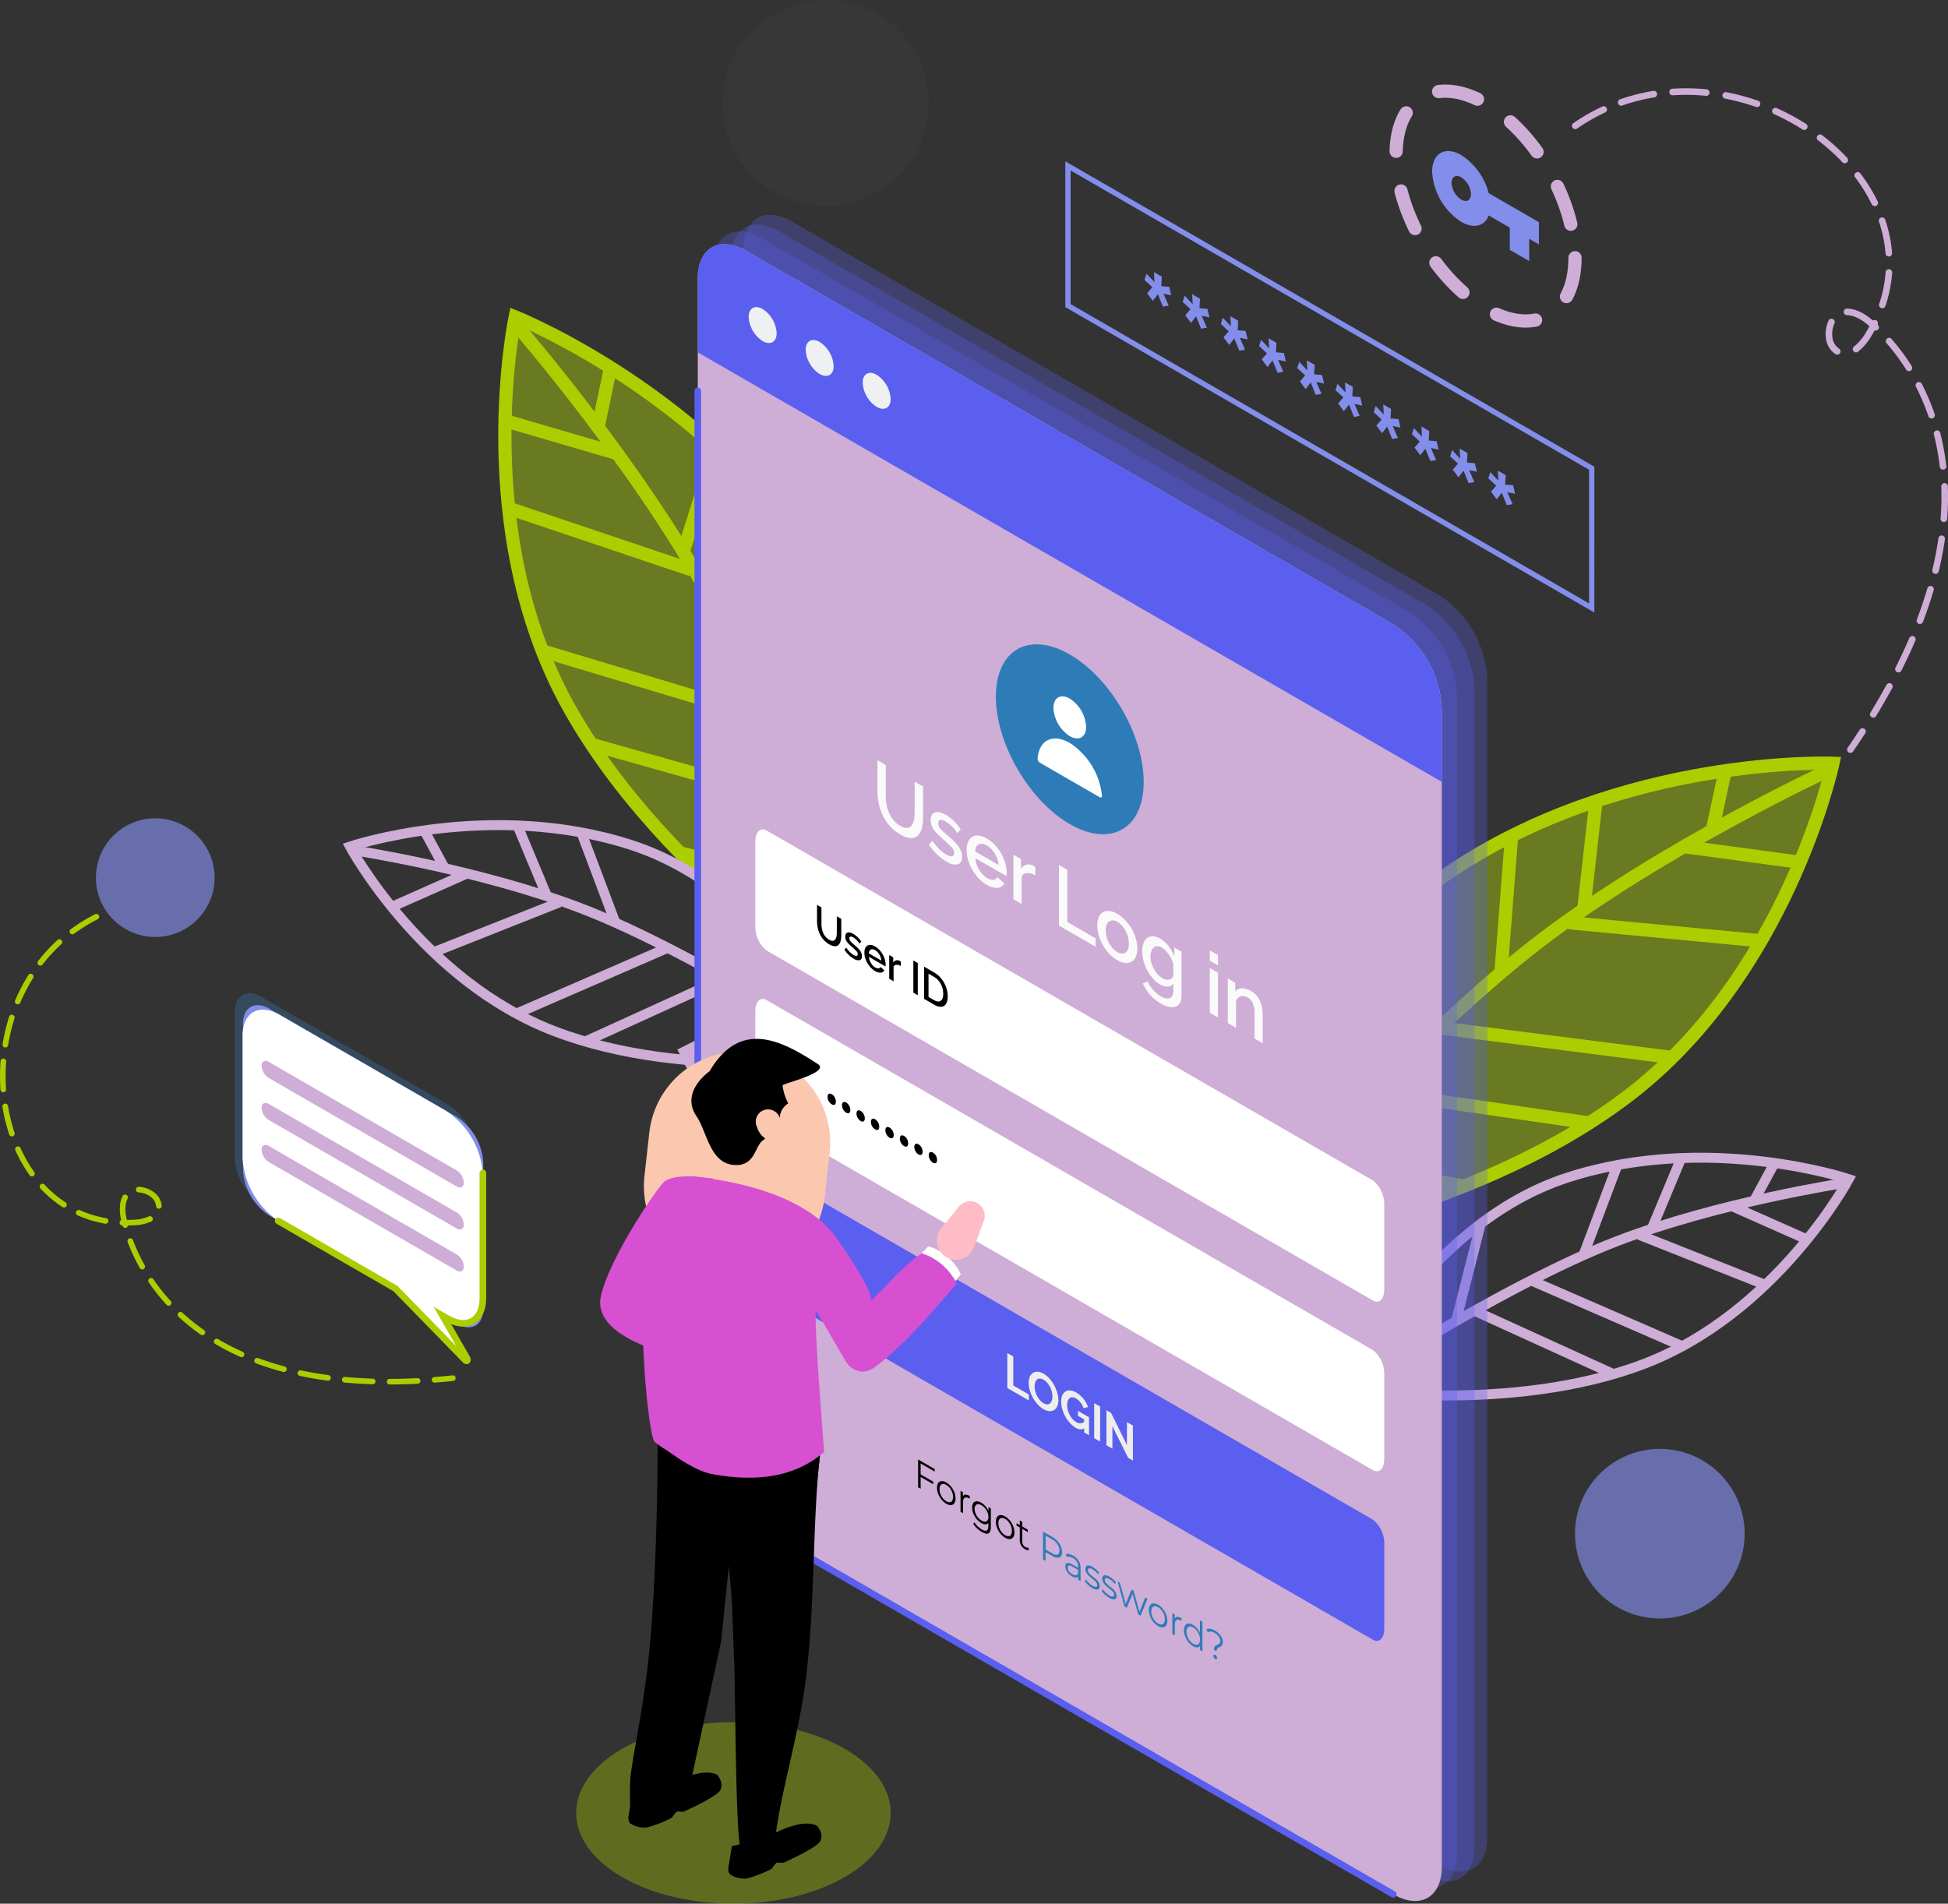 <svg xmlns="http://www.w3.org/2000/svg" xmlns:xlink="http://www.w3.org/1999/xlink" width="294.241" height="287.603" viewBox="0 0 294.241 287.603">
  <rect x="0" y="0" width="294.241" height="287.603" fill="#333333" stroke="none"/>
  <defs>
    <clipPath id="clip-path">
      <rect id="Rectangle_15353" data-name="Rectangle 15353" width="36.295" height="53.158" fill="none"/>
    </clipPath>
  </defs>
  <g id="Group_50894" data-name="Group 50894" transform="translate(-8.927 7.588)">
    <path id="Path_87305" data-name="Path 87305" d="M158.691,554.93a8.964,8.964,0,1,1-11.578-5.163A8.965,8.965,0,0,1,158.691,554.93Z" transform="translate(-117.941 -433.133)" fill="#838eeb" opacity="0.65"/>
    <path id="Path_87306" data-name="Path 87306" d="M631.483,27.023a15.564,15.564,0,1,1-20.1-8.964A15.563,15.563,0,0,1,631.483,27.023Z" transform="translate(-483.302 -24.613)" fill="#393939" opacity="0.65"/>
    <path id="Path_87307" data-name="Path 87307" d="M1225.686,996.791a12.81,12.81,0,1,1-16.544-7.378A12.809,12.809,0,0,1,1225.686,996.791Z" transform="translate(-954.084 -777.258)" fill="#838eeb" opacity="0.65"/>
    <g id="Leaves_Green" data-name="Leaves Green" transform="translate(85.186 40.289)">
      <path id="Path_87308" data-name="Path 87308" d="M359.779,192.253s-6.8,32,7.942,58.7,45.307,45.4,45.307,45.4,10.169-37.774-6.98-65.4c-16.724-26.941-46.269-38.708-46.269-38.708" transform="translate(-358.213 -192.253)" fill="#c6f403" opacity="0.37"/>
      <path id="Path_87309" data-name="Path 87309" d="M359.779,192.253s-6.8,32,7.942,58.7,45.307,45.4,45.307,45.4,10.169-37.774-6.98-65.4C389.324,204.02,359.779,192.253,359.779,192.253Z" transform="translate(-358.213 -192.253)" fill="none" stroke="#accd00" stroke-miterlimit="10" stroke-width="2"/>
      <path id="Path_87310" data-name="Path 87310" d="M421.193,305.557S408.726,263.05,395.6,239.2c-11.152-20.262-28.956-40.713-28.956-40.713" transform="translate(-364.792 -197.119)" fill="none" stroke="#accd00" stroke-miterlimit="10" stroke-width="2"/>
      <line id="Line_14" data-name="Line 14" y1="9.296" x2="1.949" transform="translate(14.017 7.656)" fill="none" stroke="#accd00" stroke-miterlimit="10" stroke-width="2"/>
      <line id="Line_15" data-name="Line 15" y1="15.617" x2="4.95" transform="translate(26.974 19.776)" fill="none" stroke="#accd00" stroke-miterlimit="10" stroke-width="2"/>
      <line id="Line_16" data-name="Line 16" y1="19.556" x2="6.951" transform="translate(34.47 29.768)" fill="none" stroke="#accd00" stroke-miterlimit="10" stroke-width="2"/>
      <line id="Line_17" data-name="Line 17" y1="19.06" x2="9.299" transform="translate(46.381 58.32)" fill="none" stroke="#accd00" stroke-miterlimit="10" stroke-width="2"/>
      <line id="Line_18" data-name="Line 18" x1="17.025" y1="4.984" transform="translate(0 15.673)" fill="none" stroke="#accd00" stroke-miterlimit="10" stroke-width="2"/>
      <line id="Line_19" data-name="Line 19" x1="27.594" y1="9.29" transform="translate(0.571 28.908)" fill="none" stroke="#accd00" stroke-miterlimit="10" stroke-width="2"/>
      <line id="Line_20" data-name="Line 20" x1="33.848" y1="10.176" transform="translate(5.659 50.46)" fill="none" stroke="#accd00" stroke-miterlimit="10" stroke-width="2"/>
      <line id="Line_21" data-name="Line 21" x1="31.292" y1="8.819" transform="translate(13.078 64.581)" fill="none" stroke="#accd00" stroke-miterlimit="10" stroke-width="2"/>
      <line id="Line_22" data-name="Line 22" x1="23.208" y1="5.618" transform="translate(26.478 80.996)" fill="none" stroke="#accd00" stroke-miterlimit="10" stroke-width="2"/>
    </g>
    <g id="Leaves_Green-2" data-name="Leaves Green" transform="matrix(0.914, 0.407, -0.407, 0.914, 234.383, 84.834)">
      <path id="Path_87308-2" data-name="Path 87308" d="M56.242,0s6.8,32-7.941,58.7-45.307,45.4-45.307,45.4-10.169-37.774,6.98-65.4C26.7,11.767,56.242,0,56.242,0" fill="#c6f403" opacity="0.37"/>
      <path id="Path_87309-2" data-name="Path 87309" d="M56.242,0s6.8,32-7.941,58.7-45.307,45.4-45.307,45.4-10.169-37.774,6.98-65.4C26.7,11.767,56.242,0,56.242,0Z" fill="none" stroke="#accd00" stroke-miterlimit="10" stroke-width="2"/>
      <path id="Path_87310-2" data-name="Path 87310" d="M0,107.065S12.467,64.558,25.59,40.713C36.741,20.451,54.546,0,54.546,0" transform="translate(1.406 1.373)" fill="none" stroke="#accd00" stroke-miterlimit="10" stroke-width="2"/>
      <line id="Line_14-2" data-name="Line 14" x1="1.949" y1="9.296" transform="translate(41.841 7.656)" fill="none" stroke="#accd00" stroke-miterlimit="10" stroke-width="2"/>
      <line id="Line_15-2" data-name="Line 15" x1="4.95" y1="15.617" transform="translate(25.884 19.776)" fill="none" stroke="#accd00" stroke-miterlimit="10" stroke-width="2"/>
      <line id="Line_16-2" data-name="Line 16" x1="6.951" y1="19.556" transform="translate(16.386 29.768)" fill="none" stroke="#accd00" stroke-miterlimit="10" stroke-width="2"/>
      <line id="Line_17-2" data-name="Line 17" x1="9.299" y1="19.06" transform="translate(2.127 58.32)" fill="none" stroke="#accd00" stroke-miterlimit="10" stroke-width="2"/>
      <line id="Line_18-2" data-name="Line 18" y1="4.984" x2="17.025" transform="translate(40.782 15.673)" fill="none" stroke="#accd00" stroke-miterlimit="10" stroke-width="2"/>
      <line id="Line_19-2" data-name="Line 19" y1="9.29" x2="27.594" transform="translate(29.642 28.908)" fill="none" stroke="#accd00" stroke-miterlimit="10" stroke-width="2"/>
      <line id="Line_20-2" data-name="Line 20" y1="10.176" x2="33.848" transform="translate(18.3 50.46)" fill="none" stroke="#accd00" stroke-miterlimit="10" stroke-width="2"/>
      <line id="Line_21-2" data-name="Line 21" y1="8.819" x2="31.292" transform="translate(13.438 64.581)" fill="none" stroke="#accd00" stroke-miterlimit="10" stroke-width="2"/>
      <line id="Line_22-2" data-name="Line 22" y1="5.618" x2="23.208" transform="translate(8.121 80.996)" fill="none" stroke="#accd00" stroke-miterlimit="10" stroke-width="2"/>
    </g>
    <g id="Leaves" transform="translate(61.788 117.067)">
      <path id="Path_87318" data-name="Path 87318" d="M287.956,529.256s10.9,20.284,30.956,27.928,44.985,3.794,44.985,3.794-11.711-24.918-33.484-31.963C309.179,522.145,287.956,529.256,287.956,529.256Z" transform="translate(-287.956 -526.023)" fill="none" stroke="#ceadd6" stroke-miterlimit="10" stroke-width="1.5"/>
      <path id="Path_87319" data-name="Path 87319" d="M369.482,576.191s-26.024-17.169-43.915-24.013c-15.2-5.815-34.067-8.708-34.067-8.708" transform="translate(-290.72 -539.631)" fill="none" stroke="#ceadd6" stroke-miterlimit="10" stroke-width="1.5"/>
      <line id="Line_41" data-name="Line 41" x1="3.179" y1="5.88" transform="translate(11.217 0.799)" fill="none" stroke="#ceadd6" stroke-miterlimit="10" stroke-width="1.5"/>
      <line id="Line_42" data-name="Line 42" x1="4.441" y1="10.64" transform="translate(25.301 0.055)" fill="none" stroke="#ceadd6" stroke-miterlimit="10" stroke-width="1.5"/>
      <line id="Line_43" data-name="Line 43" x1="5.156" y1="13.667" transform="translate(34.947 1.105)" fill="none" stroke="#ceadd6" stroke-miterlimit="10" stroke-width="1.5"/>
      <line id="Line_44" data-name="Line 44" x1="3.67" y1="14.468" transform="translate(55.589 9.962)" fill="none" stroke="#ceadd6" stroke-miterlimit="10" stroke-width="1.5"/>
      <line id="Line_45" data-name="Line 45" x1="11.413" y2="5.063" transform="translate(6.284 7.302)" fill="none" stroke="#ceadd6" stroke-miterlimit="10" stroke-width="1.5"/>
      <line id="Line_46" data-name="Line 46" x1="19.048" y2="7.555" transform="translate(12.609 11.661)" fill="none" stroke="#ceadd6" stroke-miterlimit="10" stroke-width="1.5"/>
      <line id="Line_47" data-name="Line 47" x1="22.812" y2="9.922" transform="translate(25.141 18.559)" fill="none" stroke="#ceadd6" stroke-miterlimit="10" stroke-width="1.5"/>
      <line id="Line_48" data-name="Line 48" x1="20.821" y2="9.489" transform="translate(35.547 23.206)" fill="none" stroke="#ceadd6" stroke-miterlimit="10" stroke-width="1.5"/>
      <line id="Line_49" data-name="Line 49" x1="15.023" y2="7.533" transform="translate(50.209 27.888)" fill="none" stroke="#ceadd6" stroke-miterlimit="10" stroke-width="3.394"/>
    </g>
    <g id="Leaves-2" data-name="Leaves" transform="translate(209.42 167.313)">
      <path id="Path_87318-2" data-name="Path 87318" d="M363.9,529.256S353,549.541,332.94,557.185s-44.984,3.794-44.984,3.794,11.711-24.918,33.484-31.963C342.674,522.145,363.9,529.256,363.9,529.256Z" transform="translate(-285.135 -526.023)" fill="none" stroke="#ceadd6" stroke-miterlimit="10" stroke-width="1.5"/>
      <path id="Path_87319-2" data-name="Path 87319" d="M291.5,576.192s26.024-17.169,43.915-24.013c15.2-5.816,34.067-8.708,34.067-8.708" transform="translate(-291.5 -539.631)" fill="none" stroke="#ceadd6" stroke-miterlimit="10" stroke-width="1.5"/>
      <line id="Line_41-2" data-name="Line 41" y1="5.88" x2="3.179" transform="translate(64.365 0.799)" fill="none" stroke="#ceadd6" stroke-miterlimit="10" stroke-width="1.5"/>
      <line id="Line_42-2" data-name="Line 42" y1="10.641" x2="4.441" transform="translate(49.02 0.055)" fill="none" stroke="#ceadd6" stroke-miterlimit="10" stroke-width="1.5"/>
      <line id="Line_43-2" data-name="Line 43" y1="13.667" x2="5.156" transform="translate(38.659 1.105)" fill="none" stroke="#ceadd6" stroke-miterlimit="10" stroke-width="1.5"/>
      <line id="Line_44-2" data-name="Line 44" y1="14.468" x2="3.67" transform="translate(19.503 9.962)" fill="none" stroke="#ceadd6" stroke-miterlimit="10" stroke-width="1.5"/>
      <line id="Line_45-2" data-name="Line 45" x2="11.413" y2="5.063" transform="translate(61.065 7.302)" fill="none" stroke="#ceadd6" stroke-miterlimit="10" stroke-width="1.5"/>
      <line id="Line_46-2" data-name="Line 46" x2="19.048" y2="7.555" transform="translate(47.104 11.661)" fill="none" stroke="#ceadd6" stroke-miterlimit="10" stroke-width="1.5"/>
      <line id="Line_47-2" data-name="Line 47" x2="22.812" y2="9.922" transform="translate(30.81 18.56)" fill="none" stroke="#ceadd6" stroke-miterlimit="10" stroke-width="1.5"/>
      <line id="Line_48-2" data-name="Line 48" x2="20.821" y2="9.489" transform="translate(22.394 23.206)" fill="none" stroke="#ceadd6" stroke-miterlimit="10" stroke-width="1.5"/>
    </g>
    <g id="Tablet" transform="translate(114.323 24.859)">
      <path id="Path_87476" data-name="Path 87476" d="M670.379,352.054V177a16.143,16.143,0,0,0-7.326-12.637l-97.734-56.427c-4.046-2.336-7.326-.466-7.326,4.177V287.167a16.143,16.143,0,0,0,7.326,12.637l97.734,56.427c4.046,2.336,7.326.466,7.326-4.177" transform="translate(-551.114 -106.93)" fill="#5a5fef" opacity="0.3"/>
      <path id="Path_87475" data-name="Path 87475" d="M661.552,358.795V183.741a16.143,16.143,0,0,0-7.326-12.637l-97.734-56.427c-4.046-2.336-7.326-.466-7.326,4.177V293.908a16.144,16.144,0,0,0,7.326,12.637l97.734,56.427c4.046,2.336,7.326.466,7.326-4.177" transform="translate(-544.229 -112.188)" fill="#5a5fef" opacity="0.3"/>
      <path id="Path_87477" data-name="Path 87477" d="M649.541,363.456V188.4a16.143,16.143,0,0,0-7.326-12.637L544.48,119.338c-4.046-2.336-7.326-.466-7.326,4.177V298.569a16.144,16.144,0,0,0,7.326,12.637l97.734,56.427c4.046,2.336,7.326.466,7.326-4.177" transform="translate(-534.861 -115.824)" fill="#5a5fef" opacity="0.3"/>
      <path id="Path_87323" data-name="Path 87323" d="M639.12,372.253V197.2a16.143,16.143,0,0,0-7.326-12.637l-97.734-56.427c-4.046-2.336-7.326-.466-7.326,4.177V307.366A16.144,16.144,0,0,0,534.059,320l97.734,56.427c4.046,2.336,7.326.466,7.326-4.177" transform="translate(-526.732 -122.685)" fill="#ceadd6"/>
      <path id="Path_87324" data-name="Path 87324" d="M526.731,227.848V385.925a16.143,16.143,0,0,0,7.326,12.637l97.734,56.427" transform="translate(-526.731 -201.244)" fill="none" stroke="#5a5fef" stroke-linecap="round" stroke-miterlimit="10" stroke-width="1"/>
      <path id="Path_87325" data-name="Path 87325" d="M526.731,132.311v11.158l112.387,64.887V197.2a16.145,16.145,0,0,0-7.326-12.637l-97.735-56.427c-4.046-2.336-7.326-.466-7.326,4.177" transform="translate(-526.731 -122.684)" fill="#5a5fef"/>
      <path id="Path_87326" data-name="Path 87326" d="M639.948,217a4.655,4.655,0,0,0,2.112,3.644c1.167.673,2.112.134,2.112-1.2a4.654,4.654,0,0,0-2.112-3.643c-1.167-.674-2.112-.134-2.112,1.2" transform="translate(-615.038 -191.621)" fill="#eff0f1"/>
      <path id="Path_87327" data-name="Path 87327" d="M600.816,194.413a4.655,4.655,0,0,0,2.112,3.644c1.167.673,2.112.134,2.112-1.2a4.654,4.654,0,0,0-2.112-3.643c-1.167-.674-2.112-.134-2.112,1.2" transform="translate(-584.516 -174)" fill="#eff0f1"/>
      <path id="Path_87328" data-name="Path 87328" d="M561.685,171.82a4.655,4.655,0,0,0,2.112,3.644c1.167.673,2.112.134,2.112-1.2a4.655,4.655,0,0,0-2.112-3.643c-1.167-.673-2.112-.134-2.112,1.2" transform="translate(-553.994 -156.378)" fill="#eff0f1"/>
    </g>
    <g id="Group_52743" data-name="Group 52743">
      <path id="Path_87329" data-name="Path 87329" d="M653.527,491.367a1.829,1.829,0,0,0,1.046.32.955.955,0,0,0,.669-.356,1.915,1.915,0,0,0,.36-.838,5.741,5.741,0,0,0,.107-1.145V484.7l1.271.734v4.646a6.531,6.531,0,0,1-.191,1.664,2.258,2.258,0,0,1-.607,1.108,1.453,1.453,0,0,1-1.074.367,3.513,3.513,0,0,1-1.58-.551,6.219,6.219,0,0,1-1.614-1.312,6.972,6.972,0,0,1-1.062-1.633,7.765,7.765,0,0,1-.585-1.8,9.578,9.578,0,0,1-.18-1.82v-4.645l1.259.727v4.645a7.891,7.891,0,0,0,.107,1.281,5.6,5.6,0,0,0,.36,1.253,4.612,4.612,0,0,0,.675,1.125,3.7,3.7,0,0,0,1.04.878" transform="translate(-508.623 -374.196)" fill="#fafafa"/>
      <path id="Path_87330" data-name="Path 87330" d="M688.12,524.518a7.508,7.508,0,0,1-1.411-1.079,8.028,8.028,0,0,1-1.209-1.453l.495-.618a10.269,10.269,0,0,0,1.046,1.268,5.027,5.027,0,0,0,1.057.836,1.383,1.383,0,0,0,.871.258q.321-.06.321-.512a1.236,1.236,0,0,0-.359-.827,14.34,14.34,0,0,0-1.125-1.075q-.551-.485-.945-.868a5.345,5.345,0,0,1-.641-.731,2.639,2.639,0,0,1-.36-.685,2.262,2.262,0,0,1-.112-.723,1.62,1.62,0,0,1,.174-.816.846.846,0,0,1,.483-.4,1.354,1.354,0,0,1,.725,0,3.379,3.379,0,0,1,.9.378,6.134,6.134,0,0,1,1.237.946,7.316,7.316,0,0,1,1.023,1.262l-.528.547a5.514,5.514,0,0,0-1.743-1.755,1.329,1.329,0,0,0-.792-.232q-.321.041-.321.531a1.1,1.1,0,0,0,.068.387,1.378,1.378,0,0,0,.219.372,3.783,3.783,0,0,0,.394.414q.242.224.6.534.6.512,1.029.929a6.167,6.167,0,0,1,.714.806,3.069,3.069,0,0,1,.416.769,2.4,2.4,0,0,1,.135.807q0,.968-.635,1.162a2.32,2.32,0,0,1-1.726-.435" transform="translate(-536.246 -401.954)" fill="#fafafa"/>
      <path id="Path_87331" data-name="Path 87331" d="M714.354,540.636a5.39,5.39,0,0,1-1.248-1,6.885,6.885,0,0,1-1.58-2.777,5.276,5.276,0,0,1-.219-1.469,3.09,3.09,0,0,1,.219-1.222,1.634,1.634,0,0,1,.618-.766,1.512,1.512,0,0,1,.961-.206,3.1,3.1,0,0,1,1.259.45,5.251,5.251,0,0,1,1.242,1,6.994,6.994,0,0,1,.95,1.3,6.494,6.494,0,0,1,.6,1.444,5.324,5.324,0,0,1,.208,1.43q0,.155-.011.284c-.008.086-.015.157-.022.213l-4.711-2.72a3.678,3.678,0,0,0,.186.92,4.386,4.386,0,0,0,.394.853,3.959,3.959,0,0,0,.551.725,2.96,2.96,0,0,0,.646.516,2.162,2.162,0,0,0,.489.211,1.221,1.221,0,0,0,.444.05.778.778,0,0,0,.36-.121.706.706,0,0,0,.248-.283l1.057.959a1.21,1.21,0,0,1-1.006.664,2.752,2.752,0,0,1-1.636-.461m1.788-2.981a3.648,3.648,0,0,0-.186-.894,4.172,4.172,0,0,0-.388-.837,4.009,4.009,0,0,0-.551-.712,3.068,3.068,0,0,0-.663-.525,1.738,1.738,0,0,0-.658-.238.961.961,0,0,0-.545.078.866.866,0,0,0-.382.392,1.77,1.77,0,0,0-.18.683Z" transform="translate(-556.374 -414.548)" fill="#fafafa"/>
      <path id="Path_87332" data-name="Path 87332" d="M746.757,549.463a2.436,2.436,0,0,0-1.276-.356.875.875,0,0,0-.793.555v4.129l-1.237-.714v-6.749l1.147.662v1.51a1.331,1.331,0,0,1,.793-.658,1.426,1.426,0,0,1,1.051.149l.186.107a1.017,1.017,0,0,1,.129.088Z" transform="translate(-581.446 -424.795)" fill="#fafafa"/>
      <path id="Path_87333" data-name="Path 87333" d="M774.674,562.551v-9.162l1.26.727V562l4.284,2.473v1.277Z" transform="translate(-605.799 -430.301)" fill="#fafafa"/>
      <path id="Path_87334" data-name="Path 87334" d="M804.019,592.4a5.286,5.286,0,0,1-1.254-1.008,6.889,6.889,0,0,1-.95-1.31,6.71,6.71,0,0,1-.607-1.467,5.4,5.4,0,0,1-.214-1.459,3.15,3.15,0,0,1,.214-1.212,1.471,1.471,0,0,1,1.568-.972,2.938,2.938,0,0,1,1.243.433,5.261,5.261,0,0,1,1.242,1,7.049,7.049,0,0,1,.956,1.313,6.631,6.631,0,0,1,.613,1.47,5.4,5.4,0,0,1,.214,1.458,3.153,3.153,0,0,1-.214,1.212,1.471,1.471,0,0,1-1.569.972,2.937,2.937,0,0,1-1.242-.433m-1.754-4.5a3.687,3.687,0,0,0,.135.981,4.448,4.448,0,0,0,.371.93,4.132,4.132,0,0,0,.556.8,2.829,2.829,0,0,0,.692.573,1.5,1.5,0,0,0,.691.225.866.866,0,0,0,.557-.163,1.136,1.136,0,0,0,.371-.508,2.216,2.216,0,0,0,.135-.826,3.711,3.711,0,0,0-.135-.974,4.564,4.564,0,0,0-.371-.943,4.05,4.05,0,0,0-.557-.805,2.825,2.825,0,0,0-.691-.574,1.411,1.411,0,0,0-.681-.212.892.892,0,0,0-.556.169,1.169,1.169,0,0,0-.377.511,2.121,2.121,0,0,0-.141.816" transform="translate(-626.328 -454.933)" fill="#fafafa"/>
      <path id="Path_87335" data-name="Path 87335" d="M834.545,609.632a4.342,4.342,0,0,1-1.091-.907,6.22,6.22,0,0,1-.849-1.245,6.97,6.97,0,0,1-.551-1.415,5.454,5.454,0,0,1-.2-1.417,3.441,3.441,0,0,1,.2-1.244,1.7,1.7,0,0,1,.562-.785,1.365,1.365,0,0,1,.86-.252,2.366,2.366,0,0,1,1.107.362,4.227,4.227,0,0,1,1.243,1.1,6.9,6.9,0,0,1,.882,1.516v-1.277l1.091.63v6.555a2.444,2.444,0,0,1-.236,1.167,1.2,1.2,0,0,1-.658.581,1.807,1.807,0,0,1-1,.025,4.364,4.364,0,0,1-1.237-.507,6.194,6.194,0,0,1-1.625-1.319,7.391,7.391,0,0,1-1.085-1.691l.7-.346a5.214,5.214,0,0,0,.871,1.329,4.731,4.731,0,0,0,1.141.943,2.741,2.741,0,0,0,.725.3,1.029,1.029,0,0,0,.6-.014.766.766,0,0,0,.411-.383,1.74,1.74,0,0,0,.152-.8V609.51a1.054,1.054,0,0,1-.866.455,2.179,2.179,0,0,1-1.158-.333m.4-.915a1.56,1.56,0,0,0,.54.2,1.133,1.133,0,0,0,.478-.021.883.883,0,0,0,.377-.208.827.827,0,0,0,.225-.38v-1.768a4.707,4.707,0,0,0-.292-.756,5.043,5.043,0,0,0-.41-.695,4.5,4.5,0,0,0-.489-.586,2.534,2.534,0,0,0-.517-.408,1.357,1.357,0,0,0-.725-.219.857.857,0,0,0-.545.214,1.3,1.3,0,0,0-.349.541,2.277,2.277,0,0,0-.124.78,3.416,3.416,0,0,0,.141.952,4.47,4.47,0,0,0,.388.934,4.519,4.519,0,0,0,.579.818,2.936,2.936,0,0,0,.725.6" transform="translate(-650.402 -468.503)" fill="#fafafa"/>
      <path id="Path_87336" data-name="Path 87336" d="M878.261,613.584v-1.561l1.237.714V614.3Zm0,7.859v-6.749l1.237.714v6.749Z" transform="translate(-686.595 -476.035)" fill="#fafafa"/>
      <path id="Path_87337" data-name="Path 87337" d="M895.9,641.094l-1.237-.714V636.6a3.782,3.782,0,0,0-.264-1.54,1.884,1.884,0,0,0-.781-.883,1.52,1.52,0,0,0-.54-.2,1.1,1.1,0,0,0-.506.037,1.058,1.058,0,0,0-.422.26,1.213,1.213,0,0,0-.287.473v4.013l-1.237-.714V631.3l1.125.649v1.355a1.17,1.17,0,0,1,.978-.513,2.679,2.679,0,0,1,1.416.424,3.1,3.1,0,0,1,.866.719,3.459,3.459,0,0,1,.534.908,4.6,4.6,0,0,1,.276,1.037,7.674,7.674,0,0,1,.078,1.1Z" transform="translate(-696.24 -491.072)" fill="#fafafa"/>
    </g>
    <path id="Path_87338" data-name="Path 87338" d="M678.373,962.214v1.65l1.892,1.093v.384l-1.892-1.092v1.782l-.387-.224v-4.2l2.509,1.449v.384Z" transform="translate(-530.385 -748.704)"/>
    <path id="Path_87339" data-name="Path 87339" d="M691.667,979.262a3.187,3.187,0,0,1-.5-.863,2.565,2.565,0,0,1-.183-.934,1.24,1.24,0,0,1,.183-.722.633.633,0,0,1,.5-.28,1.3,1.3,0,0,1,.716.209,2.639,2.639,0,0,1,.716.618,3.086,3.086,0,0,1,.5.858,2.588,2.588,0,0,1,.18.932,1.261,1.261,0,0,1-.18.724.633.633,0,0,1-.5.285,1.275,1.275,0,0,1-.716-.207,2.609,2.609,0,0,1-.716-.62m1.242.393a.455.455,0,0,0,.363-.225,1.055,1.055,0,0,0,.131-.567,2.077,2.077,0,0,0-.131-.717,2.235,2.235,0,0,0-.363-.645,1.9,1.9,0,0,0-.525-.456.921.921,0,0,0-.525-.15.463.463,0,0,0-.366.224,1.026,1.026,0,0,0-.133.565,2.048,2.048,0,0,0,.133.719,2.276,2.276,0,0,0,.366.646,1.887,1.887,0,0,0,.525.456.922.922,0,0,0,.525.151" transform="translate(-540.521 -760.291)"/>
    <path id="Path_87340" data-name="Path 87340" d="M707.881,983.748a1.231,1.231,0,0,1,.64.208v.414l-.089-.057q-.434-.25-.679-.086t-.246.716v1.608l-.371-.214V983.18l.355.205V984a.446.446,0,0,1,.39-.255" transform="translate(-553.121 -765.531)"/>
    <path id="Path_87341" data-name="Path 87341" d="M717.918,991.379v2.772q0,.8-.342.993t-1.033-.209a3.815,3.815,0,0,1-.724-.547,3.368,3.368,0,0,1-.557-.678l.188-.215a3.2,3.2,0,0,0,.484.6,3.011,3.011,0,0,0,.6.46q.522.3.768.165t.246-.725v-.4a.554.554,0,0,1-.452.195,1.317,1.317,0,0,1-.619-.2,2.641,2.641,0,0,1-.7-.6,3.011,3.011,0,0,1-.5-.833,2.423,2.423,0,0,1-.18-.9,1.138,1.138,0,0,1,.18-.688.608.608,0,0,1,.494-.255,1.347,1.347,0,0,1,.706.215,2.484,2.484,0,0,1,.633.527,2.748,2.748,0,0,1,.455.73v-.606Zm-.868,2.01a.451.451,0,0,0,.374-.2.886.886,0,0,0,.134-.523,1.82,1.82,0,0,0-.134-.674,2.249,2.249,0,0,0-.371-.622,2.018,2.018,0,0,0-.541-.459,1.036,1.036,0,0,0-.536-.165.446.446,0,0,0-.371.194.888.888,0,0,0-.134.523,1.842,1.842,0,0,0,.134.677,2.243,2.243,0,0,0,.371.625,2,2,0,0,0,.536.456,1.029,1.029,0,0,0,.538.164" transform="translate(-559.329 -771.089)"/>
    <path id="Path_87342" data-name="Path 87342" d="M732.077,1002.592a3.182,3.182,0,0,1-.5-.863,2.568,2.568,0,0,1-.183-.933,1.24,1.24,0,0,1,.183-.722.634.634,0,0,1,.5-.28,1.3,1.3,0,0,1,.716.21,2.628,2.628,0,0,1,.716.617,3.08,3.08,0,0,1,.5.858,2.581,2.581,0,0,1,.18.932,1.256,1.256,0,0,1-.18.723.633.633,0,0,1-.5.285,1.279,1.279,0,0,1-.716-.207,2.6,2.6,0,0,1-.716-.62m1.241.393a.455.455,0,0,0,.363-.225,1.054,1.054,0,0,0,.13-.567,2.073,2.073,0,0,0-.13-.717,2.243,2.243,0,0,0-.363-.645,1.888,1.888,0,0,0-.525-.456.92.92,0,0,0-.525-.15.463.463,0,0,0-.366.224,1.027,1.027,0,0,0-.133.565,2.048,2.048,0,0,0,.133.719,2.276,2.276,0,0,0,.366.646,1.891,1.891,0,0,0,.525.456.922.922,0,0,0,.525.15" transform="translate(-572.04 -778.488)"/>
    <path id="Path_87343" data-name="Path 87343" d="M747.475,1007.994a.414.414,0,0,1-.259.015,1.091,1.091,0,0,1-.322-.129,1.59,1.59,0,0,1-.6-.584,1.563,1.563,0,0,1-.209-.8v-1.908l-.491-.284v-.36l.491.284v-.69l.371.214v.69l.836.483v.36l-.836-.483v1.883a1,1,0,0,0,.123.5.923.923,0,0,0,.353.351.7.7,0,0,0,.222.086.326.326,0,0,0,.186-.013Z" transform="translate(-583.121 -781.412)"/>
    <path id="Path_87344" data-name="Path 87344" d="M766.239,1012.943a2.329,2.329,0,0,1,.4,1.285q0,.672-.4.823a1.356,1.356,0,0,1-1.1-.253l-.983-.567v1.326l-.387-.224v-4.2l1.37.791a3.156,3.156,0,0,1,1.1,1.018m-.277,1.667q.287-.107.287-.6a1.7,1.7,0,0,0-.287-.949,2.4,2.4,0,0,0-.831-.752l-.972-.562v2.1l.972.561a1.06,1.06,0,0,0,.831.207" transform="translate(-597.296 -787.335)" fill="#2e7cb7"/>
    <path id="Path_87345" data-name="Path 87345" d="M781.089,1027.563a2.048,2.048,0,0,1,.288,1.081v1.955l-.355-.205v-.492a.421.421,0,0,1-.368.171,1.227,1.227,0,0,1-.578-.2,2.151,2.151,0,0,1-.732-.674,1.476,1.476,0,0,1-.272-.823q0-.4.253-.5t.808.22l.873.5v-.192a1.391,1.391,0,0,0-.2-.736,1.588,1.588,0,0,0-.58-.548,1.508,1.508,0,0,0-.5-.191.73.73,0,0,0-.413.035l-.167-.415a.884.884,0,0,1,.5-.025,2.048,2.048,0,0,1,.617.245,2.264,2.264,0,0,1,.826.786m-.418,2.158a.433.433,0,0,0,.334-.284v-.516l-.862-.5q-.706-.408-.706.156a.942.942,0,0,0,.183.541,1.553,1.553,0,0,0,.512.455.846.846,0,0,0,.538.146" transform="translate(-609.229 -799.326)" fill="#2e7cb7"/>
    <path id="Path_87346" data-name="Path 87346" d="M792.877,1037.288a3.058,3.058,0,0,1-.479-.555l.167-.239A3.12,3.12,0,0,0,793,1037a2.856,2.856,0,0,0,.544.413.968.968,0,0,0,.557.187c.12-.021.18-.113.18-.277a.606.606,0,0,0-.1-.33,1.467,1.467,0,0,0-.251-.294q-.152-.139-.4-.332-.335-.265-.538-.458a1.823,1.823,0,0,1-.347-.456,1.19,1.19,0,0,1-.144-.581c0-.264.1-.425.288-.482a1.1,1.1,0,0,1,.8.21,3.358,3.358,0,0,1,.533.389,3.113,3.113,0,0,1,.439.467l-.162.248a2.62,2.62,0,0,0-.81-.738.845.845,0,0,0-.536-.165q-.181.04-.181.274a.656.656,0,0,0,.1.347,1.39,1.39,0,0,0,.254.305q.151.139.418.347.33.262.528.449a1.79,1.79,0,0,1,.34.442,1.139,1.139,0,0,1,.141.561q0,.414-.3.484a1.254,1.254,0,0,1-.834-.238,3.466,3.466,0,0,1-.64-.481" transform="translate(-619.624 -805.457)" fill="#2e7cb7"/>
    <path id="Path_87347" data-name="Path 87347" d="M804.495,1044a3.058,3.058,0,0,1-.479-.555l.167-.239a3.112,3.112,0,0,0,.434.505,2.86,2.86,0,0,0,.543.413.966.966,0,0,0,.557.187q.18-.031.18-.277a.607.607,0,0,0-.1-.331,1.471,1.471,0,0,0-.251-.295q-.152-.139-.4-.331-.335-.265-.538-.458a1.819,1.819,0,0,1-.348-.456,1.186,1.186,0,0,1-.144-.581q0-.4.288-.482a1.1,1.1,0,0,1,.8.21,3.36,3.36,0,0,1,.533.389,3.117,3.117,0,0,1,.439.467l-.162.248a2.623,2.623,0,0,0-.81-.738.847.847,0,0,0-.536-.165q-.181.04-.18.274a.656.656,0,0,0,.1.347,1.392,1.392,0,0,0,.254.305q.151.139.418.346.329.262.528.449a1.793,1.793,0,0,1,.34.442,1.141,1.141,0,0,1,.141.561q0,.414-.3.483a1.252,1.252,0,0,1-.834-.238,3.465,3.465,0,0,1-.64-.481" transform="translate(-628.686 -810.69)" fill="#2e7cb7"/>
    <path id="Path_87348" data-name="Path 87348" d="M819.479,1048.042l-1.04,2.555-.35-.2-.868-3.087-.867,2.085-.35-.2-1.035-3.753.355.205.862,3.179.883-2.172.319.184.878,3.189.873-2.178Z" transform="translate(-637.228 -814.09)" fill="#2e7cb7"/>
    <path id="Path_87349" data-name="Path 87349" d="M837.082,1063.217a3.185,3.185,0,0,1-.5-.863,2.57,2.57,0,0,1-.183-.934,1.241,1.241,0,0,1,.183-.722.633.633,0,0,1,.5-.28,1.3,1.3,0,0,1,.716.209,2.636,2.636,0,0,1,.716.618,3.076,3.076,0,0,1,.5.858,2.581,2.581,0,0,1,.181.932,1.258,1.258,0,0,1-.181.724.631.631,0,0,1-.5.285,1.275,1.275,0,0,1-.716-.207,2.607,2.607,0,0,1-.716-.62m1.241.393a.455.455,0,0,0,.363-.225,1.052,1.052,0,0,0,.131-.567,2.07,2.07,0,0,0-.131-.717,2.239,2.239,0,0,0-.363-.645,1.9,1.9,0,0,0-.525-.456.921.921,0,0,0-.525-.15.463.463,0,0,0-.366.224,1.027,1.027,0,0,0-.133.565,2.05,2.05,0,0,0,.133.719,2.276,2.276,0,0,0,.366.646,1.889,1.889,0,0,0,.525.456.923.923,0,0,0,.525.151" transform="translate(-653.942 -825.774)" fill="#2e7cb7"/>
    <path id="Path_87350" data-name="Path 87350" d="M853.3,1067.7a1.235,1.235,0,0,1,.64.208v.414l-.089-.057q-.434-.25-.679-.086t-.246.716v1.608l-.371-.214v-3.155l.355.205v.618a.446.446,0,0,1,.389-.255" transform="translate(-666.543 -831.016)" fill="#2e7cb7"/>
    <path id="Path_87351" data-name="Path 87351" d="M863.3,1072.393v4.451l-.355-.205v-.624a.553.553,0,0,1-.441.231,1.188,1.188,0,0,1-.62-.19,2.551,2.551,0,0,1-.7-.608,3.063,3.063,0,0,1-.492-.854,2.625,2.625,0,0,1-.178-.937,1.294,1.294,0,0,1,.178-.731.611.611,0,0,1,.492-.283,1.261,1.261,0,0,1,.7.2,2.325,2.325,0,0,1,.6.508,2.743,2.743,0,0,1,.442.72v-1.9Zm-.865,3.451a.463.463,0,0,0,.366-.224,1.031,1.031,0,0,0,.133-.565,2.06,2.06,0,0,0-.133-.719,2.287,2.287,0,0,0-.366-.646,1.888,1.888,0,0,0-.52-.453.923.923,0,0,0-.525-.15.462.462,0,0,0-.366.223,1.029,1.029,0,0,0-.133.565,2.053,2.053,0,0,0,.133.719,2.277,2.277,0,0,0,.366.646,1.9,1.9,0,0,0,.525.456.909.909,0,0,0,.52.147" transform="translate(-672.75 -834.948)" fill="#2e7cb7"/>
    <path id="Path_87352" data-name="Path 87352" d="M877.065,1080.581a.543.543,0,0,1,.175-.217,1.6,1.6,0,0,1,.272-.143,1.062,1.062,0,0,0,.332-.207.492.492,0,0,0,.107-.355,1.169,1.169,0,0,0-.225-.661,1.839,1.839,0,0,0-.617-.557q-.648-.374-1-.091l-.277-.4q.444-.367,1.3.128a2.673,2.673,0,0,1,.875.788,1.656,1.656,0,0,1,.327.95.926.926,0,0,1-.071.394.561.561,0,0,1-.172.221,1.658,1.658,0,0,1-.269.15,1.051,1.051,0,0,0-.334.224.566.566,0,0,0-.11.39l-.387-.223a.912.912,0,0,1,.07-.391m-.07,1.588a.537.537,0,0,1-.078-.264.178.178,0,0,1,.078-.174.2.2,0,0,1,.194.025.554.554,0,0,1,.2.2.513.513,0,0,1,.078.264.181.181,0,0,1-.081.172.191.191,0,0,1-.2-.02.529.529,0,0,1-.194-.2" transform="translate(-684.702 -839.328)" fill="#2e7cb7"/>
    <path id="Path_87353" data-name="Path 87353" d="M567.95,547.256l91.569,52.867c.949.548,1.718-.221,1.718-1.717V585.688a4.613,4.613,0,0,0-1.718-3.7L567.95,529.12c-.949-.548-1.718.221-1.718,1.717v12.718a4.612,4.612,0,0,0,1.718,3.7" transform="translate(-443.218 -411.234)" fill="#fff"/>
    <path id="Path_87354" data-name="Path 87354" d="M567.95,663.716l91.569,52.867c.949.548,1.718-.221,1.718-1.717V702.148a4.613,4.613,0,0,0-1.718-3.7L567.95,645.58c-.949-.548-1.718.221-1.718,1.717v12.718a4.612,4.612,0,0,0,1.718,3.7" transform="translate(-443.218 -502.071)" fill="#fff"/>
    <path id="Path_87355" data-name="Path 87355" d="M567.95,780.176l91.569,52.867c.949.548,1.718-.221,1.718-1.717V818.608a4.613,4.613,0,0,0-1.718-3.7L567.95,762.04c-.949-.548-1.718.221-1.718,1.717v12.718a4.613,4.613,0,0,0,1.718,3.7" transform="translate(-443.218 -592.908)" fill="#5a5fef"/>
    <path id="Path_87356" data-name="Path 87356" d="M739.244,893.789V888.5l.9.518v4.39l2.351,1.358v.9Z" transform="translate(-578.165 -691.679)" fill="#ededec"/>
    <path id="Path_87357" data-name="Path 87357" d="M756.133,907.008a3.694,3.694,0,0,1-.919-.758,5.37,5.37,0,0,1-.708-1.013,5.465,5.465,0,0,1-.458-1.125,4.022,4.022,0,0,1-.162-1.085,2.224,2.224,0,0,1,.172-.914,1.316,1.316,0,0,1,.474-.583,1.171,1.171,0,0,1,.718-.178,2.033,2.033,0,0,1,.9.3,3.6,3.6,0,0,1,.912.762,5.451,5.451,0,0,1,.7,1.022,5.638,5.638,0,0,1,.455,1.127,4.007,4.007,0,0,1,.162,1.077,2.256,2.256,0,0,1-.169.913,1.3,1.3,0,0,1-.468.579,1.165,1.165,0,0,1-.714.176,2.023,2.023,0,0,1-.9-.3m-1.338-3.456a3.019,3.019,0,0,0,.091.716,3.422,3.422,0,0,0,.263.719,3.159,3.159,0,0,0,.422.639,2.175,2.175,0,0,0,.568.478,1.111,1.111,0,0,0,.575.179.645.645,0,0,0,.422-.163.945.945,0,0,0,.26-.42,1.89,1.89,0,0,0,.088-.594,2.953,2.953,0,0,0-.094-.718,3.541,3.541,0,0,0-.266-.72,3.041,3.041,0,0,0-.422-.635,2.175,2.175,0,0,0-.562-.47,1.128,1.128,0,0,0-.578-.181.635.635,0,0,0-.422.159.95.95,0,0,0-.256.418,1.9,1.9,0,0,0-.088.594" transform="translate(-589.585 -701.705)" fill="#ededec"/>
    <path id="Path_87358" data-name="Path 87358" d="M779.708,919.943a1.238,1.238,0,0,1-1.286-.109,3.571,3.571,0,0,1-.854-.7,5.112,5.112,0,0,1-.7-.975,5.492,5.492,0,0,1-.468-1.131,4.188,4.188,0,0,1-.172-1.169,2.24,2.24,0,0,1,.172-.926,1.245,1.245,0,0,1,.474-.568,1.188,1.188,0,0,1,.711-.164,2.048,2.048,0,0,1,.89.3,3.922,3.922,0,0,1,1.114.956,4.251,4.251,0,0,1,.7,1.245l-.669.181a2.983,2.983,0,0,0-.49-.887,2.484,2.484,0,0,0-.686-.6,1.082,1.082,0,0,0-.536-.168.623.623,0,0,0-.416.148.937.937,0,0,0-.266.412,1.867,1.867,0,0,0-.094.624,2.9,2.9,0,0,0,.1.757,3.5,3.5,0,0,0,.286.728,3.177,3.177,0,0,0,.432.625,2.185,2.185,0,0,0,.542.451,1.011,1.011,0,0,0,1.208-.026v-.373l-.929-.536v-.753l1.669.964v2.72l-.74-.427Z" transform="translate(-607.015 -711.725)" fill="#ededec"/>
    <path id="Path_87359" data-name="Path 87359" d="M798.873,928.215v-5.292l.9.518v5.292Z" transform="translate(-624.674 -718.532)" fill="#ededec"/>
    <path id="Path_87360" data-name="Path 87360" d="M808.212,930.216v3.392l-.9-.517V927.8l.695.4,2.4,4.861v-3.466l.9.517V935.4l-.728-.42Z" transform="translate(-631.259 -722.334)" fill="#ededec"/>
    <path id="Path_87361" data-name="Path 87361" d="M610.451,586.071a.97.97,0,0,0,.555.17.507.507,0,0,0,.355-.189,1.019,1.019,0,0,0,.191-.444,3.045,3.045,0,0,0,.057-.608v-2.465l.674.389v2.465a3.457,3.457,0,0,1-.1.883,1.2,1.2,0,0,1-.322.588.773.773,0,0,1-.57.195,1.865,1.865,0,0,1-.839-.292,3.309,3.309,0,0,1-.856-.7,3.711,3.711,0,0,1-.564-.867,4.112,4.112,0,0,1-.31-.956,5.065,5.065,0,0,1-.1-.966v-2.465l.668.386v2.465a4.151,4.151,0,0,0,.057.68,2.959,2.959,0,0,0,.191.665,2.444,2.444,0,0,0,.358.6,1.966,1.966,0,0,0,.552.466" transform="translate(-476.284 -451.691)"/>
    <path id="Path_87362" data-name="Path 87362" d="M628.809,603.662a3.965,3.965,0,0,1-.749-.573,4.237,4.237,0,0,1-.641-.771l.262-.328a5.449,5.449,0,0,0,.555.673,2.681,2.681,0,0,0,.561.444.735.735,0,0,0,.462.137q.17-.032.17-.272a.656.656,0,0,0-.191-.439,7.614,7.614,0,0,0-.6-.571q-.292-.258-.5-.46a2.849,2.849,0,0,1-.34-.388,1.406,1.406,0,0,1-.191-.363,1.2,1.2,0,0,1-.06-.384.858.858,0,0,1,.093-.433.448.448,0,0,1,.257-.211.714.714,0,0,1,.385,0,1.79,1.79,0,0,1,.477.2,3.265,3.265,0,0,1,.657.5,3.887,3.887,0,0,1,.543.669l-.28.29a2.921,2.921,0,0,0-.925-.931.7.7,0,0,0-.42-.123q-.17.022-.17.282a.586.586,0,0,0,.036.206.742.742,0,0,0,.116.2,2.046,2.046,0,0,0,.209.22q.128.118.319.284.316.272.546.493a3.275,3.275,0,0,1,.379.427,1.631,1.631,0,0,1,.221.409,1.272,1.272,0,0,1,.072.428q0,.514-.337.617a1.231,1.231,0,0,1-.916-.231" transform="translate(-490.943 -466.421)"/>
    <path id="Path_87363" data-name="Path 87363" d="M642.73,612.216a2.853,2.853,0,0,1-.662-.53,3.645,3.645,0,0,1-.838-1.473,2.8,2.8,0,0,1-.116-.779,1.641,1.641,0,0,1,.116-.648.867.867,0,0,1,.328-.406.8.8,0,0,1,.51-.109,1.642,1.642,0,0,1,.668.238,2.789,2.789,0,0,1,.659.531,3.734,3.734,0,0,1,.5.692,3.44,3.44,0,0,1,.319.766,2.826,2.826,0,0,1,.11.759c0,.055,0,.1-.006.151s-.008.083-.012.113l-2.5-1.443a1.946,1.946,0,0,0,.1.488,2.34,2.34,0,0,0,.209.453,2.108,2.108,0,0,0,.292.384,1.57,1.57,0,0,0,.343.273,1.135,1.135,0,0,0,.26.112.638.638,0,0,0,.235.026.417.417,0,0,0,.191-.064.375.375,0,0,0,.131-.15l.561.508a.641.641,0,0,1-.534.352,1.458,1.458,0,0,1-.868-.244m.949-1.582a1.933,1.933,0,0,0-.1-.475,2.2,2.2,0,0,0-.206-.444,2.121,2.121,0,0,0-.292-.378,1.635,1.635,0,0,0-.352-.279.918.918,0,0,0-.349-.126.509.509,0,0,0-.289.042.46.46,0,0,0-.2.208.936.936,0,0,0-.1.363Z" transform="translate(-501.624 -473.104)"/>
    <path id="Path_87364" data-name="Path 87364" d="M659.923,616.9a1.289,1.289,0,0,0-.677-.189.464.464,0,0,0-.42.294V619.2l-.657-.379v-3.581l.609.351v.8a.706.706,0,0,1,.421-.349.756.756,0,0,1,.558.079l.1.057a.517.517,0,0,1,.069.047Z" transform="translate(-514.927 -478.542)"/>
    <path id="Path_87365" data-name="Path 87365" d="M674.74,623.845v-4.862l.668.386v4.862Z" transform="translate(-527.852 -481.463)"/>
    <path id="Path_87366" data-name="Path 87366" d="M682.114,628.1v-4.862l1.5.868a3.834,3.834,0,0,1,.9.71,4.369,4.369,0,0,1,.644.893,4.3,4.3,0,0,1,.391,1,4.121,4.121,0,0,1,.131,1.017,2.491,2.491,0,0,1-.146.919,1.047,1.047,0,0,1-.415.527.992.992,0,0,1-.65.118,2.3,2.3,0,0,1-.853-.318Zm2.888-.771a3.163,3.163,0,0,0-.093-.759,3.01,3.01,0,0,0-.271-.708,2.973,2.973,0,0,0-.436-.611,2.47,2.47,0,0,0-.585-.468l-.835-.482v3.506l.835.482a1.4,1.4,0,0,0,.594.209.627.627,0,0,0,.436-.118.814.814,0,0,0,.266-.4,2.063,2.063,0,0,0,.09-.647" transform="translate(-533.604 -484.785)"/>
    <path id="Path_87367" data-name="Path 87367" d="M615.836,710.889c0-.448.264-.61.633-.4a1.338,1.338,0,0,1,.622,1.122c0,.436-.243.623-.633.4a1.354,1.354,0,0,1-.622-1.122" transform="translate(-481.909 -552.766)"/>
    <path id="Path_87368" data-name="Path 87368" d="M625.762,716.62c0-.448.264-.611.633-.4a1.338,1.338,0,0,1,.622,1.122c0,.436-.242.623-.633.4a1.355,1.355,0,0,1-.622-1.122" transform="translate(-489.65 -557.236)"/>
    <path id="Path_87369" data-name="Path 87369" d="M635.689,722.351c0-.448.263-.611.633-.4a1.339,1.339,0,0,1,.622,1.123c0,.436-.243.623-.633.4a1.354,1.354,0,0,1-.622-1.122" transform="translate(-497.393 -561.706)"/>
    <path id="Path_87370" data-name="Path 87370" d="M645.614,728.081c0-.448.264-.611.633-.4a1.339,1.339,0,0,1,.622,1.123c0,.436-.243.623-.633.4a1.354,1.354,0,0,1-.622-1.122" transform="translate(-505.135 -566.175)"/>
    <path id="Path_87371" data-name="Path 87371" d="M655.54,733.812c0-.448.264-.61.633-.4a1.339,1.339,0,0,1,.622,1.122c0,.436-.242.623-.633.4a1.355,1.355,0,0,1-.622-1.123" transform="translate(-512.877 -570.646)"/>
    <path id="Path_87372" data-name="Path 87372" d="M665.466,739.543c0-.448.264-.61.633-.4a1.338,1.338,0,0,1,.622,1.122c0,.436-.242.623-.633.4a1.354,1.354,0,0,1-.622-1.122" transform="translate(-520.619 -575.116)"/>
    <path id="Path_87373" data-name="Path 87373" d="M675.393,745.274c0-.448.264-.611.633-.4a1.338,1.338,0,0,1,.622,1.122c0,.436-.242.623-.633.4a1.355,1.355,0,0,1-.622-1.122" transform="translate(-528.362 -579.586)"/>
    <path id="Path_87374" data-name="Path 87374" d="M685.32,751c0-.448.264-.611.633-.4a1.339,1.339,0,0,1,.622,1.122c0,.436-.243.623-.633.4A1.354,1.354,0,0,1,685.32,751" transform="translate(-536.105 -584.056)"/>
    <path id="Path_87375" data-name="Path 87375" d="M753.72,422.68c0,7.077-5,9.928-11.165,6.368s-11.165-12.183-11.165-19.26,5-9.928,11.165-6.368S753.72,415.6,753.72,422.68" transform="translate(-572.039 -312.133)" fill="#2e7cb7"/>
    <path id="Path_87376" data-name="Path 87376" d="M760.386,470.217a.734.734,0,0,1-.337-.607c.184-2.789,2.289-3.858,4.859-2.374a10.83,10.83,0,0,1,4.859,7.984c.014.231-.142.33-.337.217Z" transform="translate(-594.391 -362.582)" fill="#fff"/>
    <path id="Path_87377" data-name="Path 87377" d="M775.845,442.229c0,1.567-1.106,2.2-2.471,1.41a5.447,5.447,0,0,1-2.472-4.263c0-1.567,1.107-2.2,2.472-1.41a5.446,5.446,0,0,1,2.471,4.263" transform="translate(-602.857 -340.009)" fill="#fff"/>
    <path id="Path_87378" data-name="Path 87378" d="M483.812,1165.4c-9.276,5.355-24.314,5.355-33.59,0s-9.276-14.038,0-19.393,24.314-5.355,33.59,0,9.276,14.038,0,19.393" transform="translate(-347.306 -889.397)" fill="rgba(172,205,0,0.37)"/>
    <path id="Path_87379" data-name="Path 87379" d="M545.561,688.08c1.591,5.063-.132,10.761-4.069,12a5.217,5.217,0,0,1-1.759.237c-2.762-.081-5.6-2.2-7.343-5.234a12.991,12.991,0,0,1-1.1-2.518c-.039-.123-.078-.246-.105-.364-.075-.266-.141-.534-.2-.8a8.69,8.69,0,0,1,1.869-7.875,6.791,6.791,0,0,1,1.968-1.44,7.172,7.172,0,0,1,.9-.355c3.041-.956,6.308.33,8.363,3.306a11.149,11.149,0,0,1,1.47,3.042" transform="translate(-415.548 -530.164)" fill="#ffbcc6"/>
    <line id="Line_50" data-name="Line 50" x1="0.739" y2="6.607" transform="translate(119.889 165.021)" fill="none" stroke="#fbc8af" stroke-linecap="round" stroke-linejoin="round" stroke-width="27.411"/>
    <path id="Path_87380" data-name="Path 87380" d="M525.1,677.7c4.691-7.97,10.97-4.586,16.324-1.105,1.922,1.249-4.635,2.784-5.309,3.231a8.088,8.088,0,0,0,.868,2.73,2.714,2.714,0,0,0-1.268,1.981c-.217,1.715-.867-1.205-2-.226-1.088.939.519,3.195-.439,3.751-1.425.828-1.173,4.156-4.653,3.782s-3.944-5.05-5.488-7.328c-2.257-3.331,1.013-6.117,1.968-6.817" transform="translate(-408.992 -523.45)"/>
    <path id="Path_87381" data-name="Path 87381" d="M570.575,722.962c.367,1.243-.076,2.626-1.043,2.912s-2.091-.633-2.459-1.877a1.858,1.858,0,1,1,3.5-1.035" transform="translate(-443.783 -561.271)" fill="#fbc8af"/>
    <path id="Path_87382" data-name="Path 87382" d="M479.63,1179.973l-.539,3.317s-.083.788.373,1.037a3.884,3.884,0,0,0,2.488.539,18.513,18.513,0,0,0,3.69-1.451s.7-1,.829-.953a8.4,8.4,0,0,0,.954.041s4.727-2.115,5.473-3.151-.332-2.363-.332-2.363-1.368-1.244-5.6.622a33.193,33.193,0,0,1-7.339,2.364" transform="translate(-375.245 -916.38)"/>
    <path id="Path_87383" data-name="Path 87383" d="M548.231,1215.026l-.539,3.317s-.083.788.373,1.036a3.884,3.884,0,0,0,2.488.539,18.531,18.531,0,0,0,3.69-1.451s.7-1,.829-.954a8.345,8.345,0,0,0,.954.042s4.727-2.115,5.473-3.152-.332-2.363-.332-2.363-1.368-1.244-5.6.622a33.186,33.186,0,0,1-7.339,2.364" transform="translate(-428.753 -943.721)"/>
    <path id="Path_87384" data-name="Path 87384" d="M476.727,767.5l-2.814-.286s-3.462-.3-4.646.88-8.293,11.61-9.478,17.3,9.241,8.293,9.241,8.293l4.739-1.9Z" transform="translate(-360.122 -597.056)" fill="#d650d1"/>
    <path id="Path_87385" data-name="Path 87385" d="M493.925,955.057c-.209-.07-.429-.14-.627-.209-.568-.2-1.114-.406-1.624-.627-.627-.255-1.2-.534-1.729-.789-.661-.336-5.106-2.034-5.605-2.336,0,0,.059,15.375-1.047,29.029-.781,9.642-2.754,18-3.057,21.347-.117,1.439-.128,4.93.138,5.081.163.024,2.147.244,2.959.255h.034a8.7,8.7,0,0,0,5.661-3.236l.093-.383,4.805-22.225,1.865-18.125c-.024-.3-1.867-4.477-1.867-7.783" transform="translate(-376.082 -740.506)"/>
    <path id="Path_87386" data-name="Path 87386" d="M685.393,818.172a5.933,5.933,0,0,1,.755,1.335,3.772,3.772,0,0,0-.731.916l-.093.046a9.107,9.107,0,0,0-4.559-3.979c-.186-.07-.36-.128-.522-.186-.024,0-.046-.011-.07-.011a8.961,8.961,0,0,0,.883-.87l.185-.186a5.853,5.853,0,0,1,1.08.406,8.5,8.5,0,0,1,3.074,2.529" transform="translate(-532.09 -634.538)" fill="#fff"/>
    <path id="Path_87387" data-name="Path 87387" d="M548.933,961.465a19.054,19.054,0,0,1-5.73-.406c-.777-.174-1.52-.371-2.227-.6,0,3.306,1.846,15.153,2.068,21.731.011.314.256,6.973.28,7.276.209,3.051.18,28.964,1.119,28.824,1.961-.3,3.275.864,5.037-1.119.78-7.366,3.664-15.971,4.757-25.186,1.346-11.351.93-23.455,2.063-33.219a14.706,14.706,0,0,1-7.367,2.7" transform="translate(-423.518 -746.485)"/>
    <path id="Path_87388" data-name="Path 87388" d="M548.932,961.465a14.707,14.707,0,0,0,7.367-2.7c-.546,4.7-1,9.885-1.406,15.261-4.058-.617-9.91-4.069-13.766-6.6-.091-3.179-.154-5.8-.154-6.967.707.232,1.45.429,2.228.6a19.052,19.052,0,0,0,5.73.406" transform="translate(-423.517 -746.485)"/>
    <path id="Path_87389" data-name="Path 87389" d="M536.381,783.483a8.728,8.728,0,0,0-4.757-4.449c-.186-.07-.36-.128-.522-.186a14.829,14.829,0,0,0-1.461,1.09c-.232.186-.464.383-.686.58-.255.22-.51.453-.753.685a.75.75,0,0,1-.093.092c-1.636,1.566-3.144,3.295-4.768,4.779.969-.9-4.882-9.365-5.72-10.36-4.7-5.58-13.969-7.728-20.88-8.472-11.443-1.231-7.231,38.83-6.01,40.05a10.2,10.2,0,0,0,1.623,1.16c.807.49,4.261,3.216,7.087,3.742,5.306.988,11.519.947,16.289-2.837.2-.156.417-.29.615-.453,0-.754-1.359-16.687-1.277-21.35.889,1.089,3.8,6.466,4.673,7.762a3.016,3.016,0,0,0,2.306,1.381,2.955,2.955,0,0,0,1.9-.611c5.018-3.771,8.352-8.07,12.431-12.605" transform="translate(-382.948 -597.082)" fill="#d650d1"/>
    <path id="Path_87390" data-name="Path 87390" d="M697.019,784.557h0a2.2,2.2,0,0,1,.976,2.69l-1.495,3.992a2.887,2.887,0,1,1-4.956-2.816l2.664-3.327a2.205,2.205,0,0,1,2.811-.539" transform="translate(-540.465 -610.383)" fill="#ffbcc6"/>
    <g id="Group_50915" data-name="Group 50915" transform="translate(169.842 16.79)">
      <path id="Path_87391" data-name="Path 87391" d="M784.395,68.159,704.487,22.024V0l.6.344,79.312,45.791ZM705.281,21.566,783.6,66.784V46.594L705.281,1.377Z" transform="translate(-704.487 -0.001)" fill="#838eeb"/>
      <path id="Path_87392" data-name="Path 87392" d="M759.2,79.235l.786-.909-1.188-1.108.3-.94,1.221,1.3-.084-1.526,1.188.686-.084,1.43,1.2.1.3,1.287-1.171-.254.786,1.817-.87.15-.753-1.875-.77,1Z" transform="translate(-746.846 -59.319)" fill="#838eeb"/>
      <path id="Path_87393" data-name="Path 87393" d="M785.429,94.381l.787-.909-1.188-1.108.3-.94,1.221,1.3-.084-1.526,1.188.686-.084,1.43,1.2.1.3,1.287-1.171-.254.786,1.817-.87.15-.753-1.875-.77,1Z" transform="translate(-767.308 -71.133)" fill="#838eeb"/>
      <path id="Path_87394" data-name="Path 87394" d="M811.662,109.526l.787-.909-1.188-1.108.3-.94,1.221,1.3-.084-1.526,1.188.686-.084,1.43,1.2.1.3,1.287-1.171-.254.786,1.817-.87.15-.753-1.875-.769,1Z" transform="translate(-787.769 -82.946)" fill="#838eeb"/>
      <path id="Path_87395" data-name="Path 87395" d="M837.9,124.672l.786-.909-1.188-1.108.3-.94,1.221,1.3-.084-1.526,1.188.686-.084,1.43,1.2.1.3,1.287-1.171-.254.786,1.817-.87.15-.753-1.875-.77,1Z" transform="translate(-808.23 -94.759)" fill="#838eeb"/>
      <path id="Path_87396" data-name="Path 87396" d="M864.128,139.818l.786-.909-1.188-1.108.3-.94,1.221,1.3-.084-1.527,1.188.686-.084,1.43,1.2.1.3,1.287-1.171-.253.786,1.817-.87.15-.753-1.875-.77,1Z" transform="translate(-828.691 -106.573)" fill="#838eeb"/>
      <path id="Path_87397" data-name="Path 87397" d="M890.362,154.964l.786-.909-1.188-1.108.3-.94,1.222,1.3-.084-1.526,1.188.686-.084,1.43,1.2.1.3,1.287-1.171-.254.786,1.817-.87.15L892,155.123l-.77,1Z" transform="translate(-849.153 -118.386)" fill="#838eeb"/>
      <path id="Path_87398" data-name="Path 87398" d="M916.595,170.109l.786-.909-1.188-1.108.3-.94,1.222,1.3-.084-1.526,1.188.686-.084,1.43,1.2.1.3,1.287-1.171-.254.786,1.817-.87.15-.753-1.875-.77,1Z" transform="translate(-869.614 -130.2)" fill="#838eeb"/>
      <path id="Path_87399" data-name="Path 87399" d="M942.828,185.255l.786-.909-1.188-1.108.3-.94,1.221,1.3-.084-1.526,1.188.686-.083,1.43,1.2.1.3,1.287-1.171-.254.786,1.817-.87.15-.753-1.875-.77,1Z" transform="translate(-890.076 -142.013)" fill="#838eeb"/>
      <path id="Path_87400" data-name="Path 87400" d="M969.061,200.4l.786-.909-1.188-1.108.3-.94,1.222,1.3-.084-1.526,1.188.686-.084,1.43,1.2.1.3,1.287-1.171-.254.786,1.817-.87.15-.753-1.875-.77,1Z" transform="translate(-910.537 -153.826)" fill="#838eeb"/>
      <path id="Path_87401" data-name="Path 87401" d="M995.294,215.546l.786-.909-1.188-1.108.3-.94,1.221,1.3-.084-1.526,1.188.686-.083,1.43,1.2.1.3,1.287-1.171-.254.786,1.817-.87.15-.753-1.875-.77,1Z" transform="translate(-930.998 -165.64)" fill="#838eeb"/>
    </g>
    <g id="Group_50887" data-name="Group 50887" transform="translate(44.38 142.465)" opacity="0.31">
      <g id="Group_50886" data-name="Group 50886">
        <g id="Group_50885" data-name="Group 50885" clip-path="url(#clip-path)">
          <path id="Path_87402" data-name="Path 87402" d="M212.854,642.015l28.25,16.31a8.864,8.864,0,0,1,4.022,6.938v22.023c0,2.549-1.8,3.576-4.022,2.294l-2.052-1.185,3.206,5.593c.284.5-.027.858-.4.471l-9.931-10.179-19.069-11.01a8.863,8.863,0,0,1-4.022-6.938V644.308c0-2.549,1.8-3.576,4.023-2.294" transform="translate(-208.831 -641.462)" fill="#397fc0"/>
        </g>
      </g>
    </g>
    <g id="Group_50890" data-name="Group 50890" transform="translate(43.274 140.744)" opacity="0.31">
      <rect id="Rectangle_15354" data-name="Rectangle 15354" width="36.295" height="53.158" fill="none"/>
    </g>
    <path id="Path_87474" data-name="Path 87474" d="M207.83,634.193l28.25,16.31a8.864,8.864,0,0,1,4.023,6.939v22.022c0,2.549-1.8,3.576-4.022,2.294l-2.052-1.185,3.206,5.593c.284.5-.027.858-.4.471L226.9,676.456l-19.069-11.01a8.864,8.864,0,0,1-4.023-6.938V636.486c0-2.549,1.8-3.576,4.023-2.294" transform="translate(-158.182 -489.369)" fill="#838eeb"/>
    <path id="Path_87404" data-name="Path 87404" d="M244.94,668.048l-25.13-14.509c-3.083-1.78-5.583-.355-5.583,3.183v18.441a12.3,12.3,0,0,0,5.583,9.63l17.47,10.087a.355.355,0,0,1,.075.059l10.633,10.9c.207.212.378.014.222-.258l-3.418-5.961c-.128-.224-.036-.423.147-.318,3.083,1.78,5.583.355,5.583-3.183V677.678a12.3,12.3,0,0,0-5.583-9.63" transform="translate(-168.661 -507.819)" fill="#fff"/>
    <path id="Path_87405" data-name="Path 87405" d="M238.664,772.127l17.715,10.228,10.556,10.821c.233.239.426.015.25-.291l-3.677-6.414.7.4c2.969,1.714,5.377.342,5.377-3.066V764.894" transform="translate(-187.721 -595.271)" fill="none" stroke="#accd00" stroke-linecap="round" stroke-miterlimit="10" stroke-width="1"/>
    <path id="Path_87406" data-name="Path 87406" d="M256.792,706.884l-28.415-16.405a2.337,2.337,0,0,1-1.06-1.829c0-.672.475-.943,1.06-.6l28.415,16.405a2.337,2.337,0,0,1,1.06,1.829c0,.672-.475.943-1.06.6m1.06,5.747a2.336,2.336,0,0,0-1.06-1.829L228.377,694.4c-.586-.338-1.06-.068-1.06.6a2.337,2.337,0,0,0,1.06,1.829l28.415,16.4c.585.338,1.06.067,1.06-.6m0,6.352a2.336,2.336,0,0,0-1.06-1.829l-28.415-16.405c-.586-.338-1.06-.068-1.06.6a2.337,2.337,0,0,0,1.06,1.829l28.415,16.405c.585.338,1.06.067,1.06-.6" transform="translate(-178.87 -535.217)" fill="#ceadd6"/>
    <g id="Lock" transform="translate(219.799 6.181)">
      <path id="Path_87408" data-name="Path 87408" d="M1149.629,152.03c0,8.565-6.051,12.015-13.514,7.705s-13.514-14.745-13.514-23.31,6.051-12.015,13.514-7.706S1149.629,143.465,1149.629,152.03Z" transform="translate(-1122.6 -126.863)" fill="none" stroke="#ceadd6" stroke-linecap="round" stroke-linejoin="round" stroke-width="2" stroke-dasharray="6.067 6.067"/>
      <path id="Path_87409" data-name="Path 87409" d="M1155.924,174.378a9.816,9.816,0,0,0-4.14-5.754c-2.429-1.4-4.4-.281-4.4,2.507a9.684,9.684,0,0,0,4.4,7.584c1.912,1.1,3.536.637,4.14-.973l3.188,1.84v3.363l2.931,1.692v-3.363l1.466.846v-3.363Zm-4.14.973a3.228,3.228,0,0,1-1.466-2.528c0-.929.656-1.3,1.466-.836a3.228,3.228,0,0,1,1.465,2.528c0,.929-.656,1.3-1.465.836" transform="translate(-1141.934 -158.965)" fill="#838eeb"/>
    </g>
    <path id="Path_87410" data-name="Path 87410" d="M52.027,653.445a.425.425,0,0,1,.08-.846c1.363.126,2.78.212,4.212.256a.425.425,0,0,1-.026.849c-1.449-.044-2.883-.131-4.264-.259h0M49.5,653.16l-.015,0c-1.439-.192-2.856-.436-4.211-.723a.425.425,0,0,1,.176-.831c1.334.283,2.729.523,4.147.712a.425.425,0,0,1-.1.844m9.316.578a.425.425,0,0,1,.041-.847c1.372,0,2.792-.042,4.223-.115a.425.425,0,0,1,.043.848c-1.445.074-2.88.113-4.265.116l-.042,0m-15.97-1.886a.429.429,0,0,1-.069-.012c-1.4-.374-2.777-.809-4.081-1.293a.425.425,0,1,1,.3-.8c1.279.475,2.626.9,4,1.268a.425.425,0,0,1-.15.833M65.6,653.458a.425.425,0,0,1,.009-.846c.906-.071,1.836-.156,2.765-.254a.425.425,0,0,1,.089.844c-.936.1-1.874.185-2.788.256a.43.43,0,0,1-.075,0m-29.155-3.846a.421.421,0,0,1-.132-.035,37.144,37.144,0,0,1-3.813-1.964.425.425,0,0,1,.433-.731,36.33,36.33,0,0,0,3.725,1.919.425.425,0,0,1-.214.811m-5.909-3.32a.424.424,0,0,1-.2-.075,32.247,32.247,0,0,1-3.351-2.69.425.425,0,1,1,.575-.625,31.487,31.487,0,0,0,3.263,2.619.425.425,0,0,1-.285.771m-5.107-4.455a.423.423,0,0,1-.271-.135,30.116,30.116,0,0,1-2.678-3.368.425.425,0,1,1,.7-.479,29.279,29.279,0,0,0,2.6,3.273.425.425,0,0,1-.354.71m-3.984-5.485a.424.424,0,0,1-.329-.215,28.411,28.411,0,0,1-1.824-3.906.425.425,0,1,1,.795-.3,27.567,27.567,0,0,0,1.769,3.789.425.425,0,0,1-.411.631m-2.572-6.279a.424.424,0,0,1-.37-.316l-.013-.049h-.015a.425.425,0,0,1-.173-.805,9.3,9.3,0,0,1-.183-1.15,6.526,6.526,0,0,1,.01-1.064,3.909,3.909,0,0,1,.379-1.392.425.425,0,1,1,.757.384,3.073,3.073,0,0,0-.291,1.09,5.665,5.665,0,0,0-.008.925,9.2,9.2,0,0,0,.2,1.176c.309,0,.62-.006.931-.02a6.228,6.228,0,0,0,2.383-.5.424.424,0,1,1,.368.765,7.04,7.04,0,0,1-2.713.581q-.4.018-.8.02a.425.425,0,0,1-.461.354m-2.955-.626-.032,0a17.4,17.4,0,0,1-4.15-1.259.425.425,0,1,1,.347-.775,16.555,16.555,0,0,0,3.948,1.2.425.425,0,0,1-.113.841M9.631,627a.425.425,0,0,1-.189-.066,17.875,17.875,0,0,1-3.32-2.789.425.425,0,1,1,.62-.58A17.027,17.027,0,0,0,9.9,626.225a.425.425,0,0,1-.272.779m14.33.182a.425.425,0,0,1-.382-.393,2.028,2.028,0,0,0-.878-1.447,3.3,3.3,0,0,0-1.744-.621.425.425,0,1,1,.029-.849,4.16,4.16,0,0,1,2.205.776,2.855,2.855,0,0,1,1.235,2.082.425.425,0,0,1-.394.453.453.453,0,0,1-.071,0M4.779,622.31a.424.424,0,0,1-.3-.176,22.2,22.2,0,0,1-2.147-3.751.425.425,0,1,1,.774-.35,21.365,21.365,0,0,0,2.064,3.607.425.425,0,0,1-.387.67m-3.03-6.052a.425.425,0,0,1-.362-.289A27.182,27.182,0,0,1,.369,611.78a.425.425,0,0,1,.838-.135,26.266,26.266,0,0,0,.987,4.056.425.425,0,0,1-.444.556M.455,609.6a.425.425,0,0,1-.382-.393,29.826,29.826,0,0,1,.011-4.306.424.424,0,0,1,.455-.392.431.431,0,0,1,.392.455,28.987,28.987,0,0,0-.011,4.182.425.425,0,0,1-.394.453.451.451,0,0,1-.072,0m.312-6.775-.027,0a.424.424,0,0,1-.351-.487,29.349,29.349,0,0,1,1-4.188.425.425,0,0,1,.809.258,28.5,28.5,0,0,0-.972,4.066.425.425,0,0,1-.46.354m1.869-6.516a.425.425,0,0,1-.35-.588A27.11,27.11,0,0,1,4.273,591.9a.425.425,0,1,1,.72.451,26.268,26.268,0,0,0-1.924,3.7.425.425,0,0,1-.432.257m3.413-5.854a.425.425,0,0,1-.294-.683A25.321,25.321,0,0,1,8.679,586.6a.425.425,0,1,1,.573.627A24.471,24.471,0,0,0,6.426,590.3a.424.424,0,0,1-.377.163m4.842-4.736a.425.425,0,0,1-.211-.764,25.756,25.756,0,0,1,3.671-2.261.425.425,0,1,1,.383.758,24.934,24.934,0,0,0-3.55,2.186.423.423,0,0,1-.294.081" transform="translate(8.927 -452.164)" fill="#accd00"/>
    <path id="Path_87411" data-name="Path 87411" d="M1178.612,103.5c-.637,1.489-1.347,3.012-2.107,4.525a.5.5,0,1,1-.887-.446c.751-1.5,1.452-3,2.082-4.47a.5.5,0,0,1,.914.388v0m.484-2.491a.5.5,0,0,1-.287-.64c.594-1.563,1.125-3.13,1.576-4.658a.5.5,0,1,1,.952.281c-.459,1.552-1,3.144-1.6,4.729l-.007.017a.5.5,0,0,1-.634.271m-3.979,9.669c-.774,1.422-1.613,2.875-2.493,4.318a.5.5,0,0,1-.847-.517c.872-1.43,1.7-2.868,2.469-4.276a.5.5,0,0,1,.894.429.481.481,0,0,1-.022.045m6.4-17.216a.5.5,0,0,1-.366-.6c.39-1.62.7-3.242.925-4.82a.5.5,0,0,1,.983.139c-.229,1.609-.546,3.262-.943,4.913a.489.489,0,0,1-.026.077.5.5,0,0,1-.573.289m-10.483,24.066c-.582.9-1.193,1.815-1.815,2.722a.5.5,0,1,1-.818-.561c.617-.9,1.223-1.808,1.8-2.7a.5.5,0,0,1,.874.462.553.553,0,0,1-.041.077m11.82-31.875a.5.5,0,0,1-.456-.533,42.416,42.416,0,0,0,.1-4.9.5.5,0,0,1,.992-.038,43.368,43.368,0,0,1-.1,5.012.5.5,0,0,1-.037.154.5.5,0,0,1-.5.3m-.028-7.921a.5.5,0,0,1-.549-.437,36.81,36.81,0,0,0-.875-4.81.5.5,0,1,1,.962-.243,37.716,37.716,0,0,1,.9,4.941.5.5,0,0,1-.437.549m-1.63-7.751a.5.5,0,0,1-.63-.308,34.214,34.214,0,0,0-1.915-4.5.5.5,0,0,1,.883-.454,35.213,35.213,0,0,1,1.971,4.627.5.5,0,0,1-.308.631m-3.315-7.2a.5.5,0,0,1-.684-.155,32.25,32.25,0,0,0-2.909-3.927.5.5,0,1,1,.75-.65,33.216,33.216,0,0,1,3,4.048.5.5,0,0,1-.156.684m-4.922-6.218a.5.5,0,0,1-.526.131q-.224.408-.466.81a8.231,8.231,0,0,1-2.107,2.464.5.5,0,0,1-.582-.8A7.276,7.276,0,0,0,1171.115,57c.188-.312.368-.629.539-.946a10.787,10.787,0,0,0-1.1-.857,6.61,6.61,0,0,0-.955-.507,3.586,3.586,0,0,0-1.282-.308.5.5,0,1,1,.026-.992,4.565,4.565,0,0,1,1.642.385,7.609,7.609,0,0,1,1.1.582,10.891,10.891,0,0,1,1.08.828.5.5,0,0,1,.731.626l-.008.016.043.04a.5.5,0,0,1,.025.7m.48-3.254a.5.5,0,0,1-.312-.629,19.345,19.345,0,0,0,.967-4.723.5.5,0,1,1,.99.075A20.358,20.358,0,0,1,1174.066,53c0,.012-.009.024-.013.035a.5.5,0,0,1-.616.277m1.184-7.792a.5.5,0,0,1-.534-.456,19.9,19.9,0,0,0-.97-4.728.5.5,0,1,1,.941-.314,20.891,20.891,0,0,1,1.018,4.964.5.5,0,0,1-.456.534m-7.409,14.6a.5.5,0,0,1-.685.153,3.337,3.337,0,0,1-1.452-2.428,4.863,4.863,0,0,1,.43-2.7.5.5,0,0,1,.888.442,3.855,3.855,0,0,0-.333,2.137,2.371,2.371,0,0,0,1,1.708.5.5,0,0,1,.192.611.538.538,0,0,1-.039.074m5.464-22.246a.5.5,0,0,1-.663-.228,24.928,24.928,0,0,0-2.558-4.129.5.5,0,0,1,.79-.6,25.931,25.931,0,0,1,2.66,4.294.5.5,0,0,1-.228.664m-4.411-6.566a.5.5,0,0,1-.7-.022,30.686,30.686,0,0,0-3.619-3.271.5.5,0,1,1,.605-.786,31.685,31.685,0,0,1,3.737,3.377.5.5,0,0,1-.022.7m-6.037-5.128a.5.5,0,0,1-.685.152,33.843,33.843,0,0,0-4.3-2.317.5.5,0,0,1-.25-.656.5.5,0,0,1,.656-.25,34.835,34.835,0,0,1,4.43,2.385.5.5,0,0,1,.152.685m-7.717-3.249a33.331,33.331,0,0,0-4.719-1.265.5.5,0,0,1,.185-.975,34.345,34.345,0,0,1,4.86,1.3.5.5,0,0,1,.306.632l-.012.03a.5.5,0,0,1-.62.275m-7.621-1.68a30.691,30.691,0,0,0-4.878-.084.5.5,0,1,1-.063-.991,31.743,31.743,0,0,1,5.036.087.5.5,0,1,1-.1.988m-7.787.246a28.593,28.593,0,0,0-4.723,1.2.5.5,0,1,1-.326-.937,29.581,29.581,0,0,1,4.887-1.24.5.5,0,1,1,.161.979m-7.432,2.3a29.1,29.1,0,0,0-4.222,2.431.5.5,0,0,1-.565-.816,30.1,30.1,0,0,1,4.366-2.514.5.5,0,1,1,.421.9" transform="translate(-880.352 -14.357)" fill="#ceadd6"/>
  </g>
</svg>
